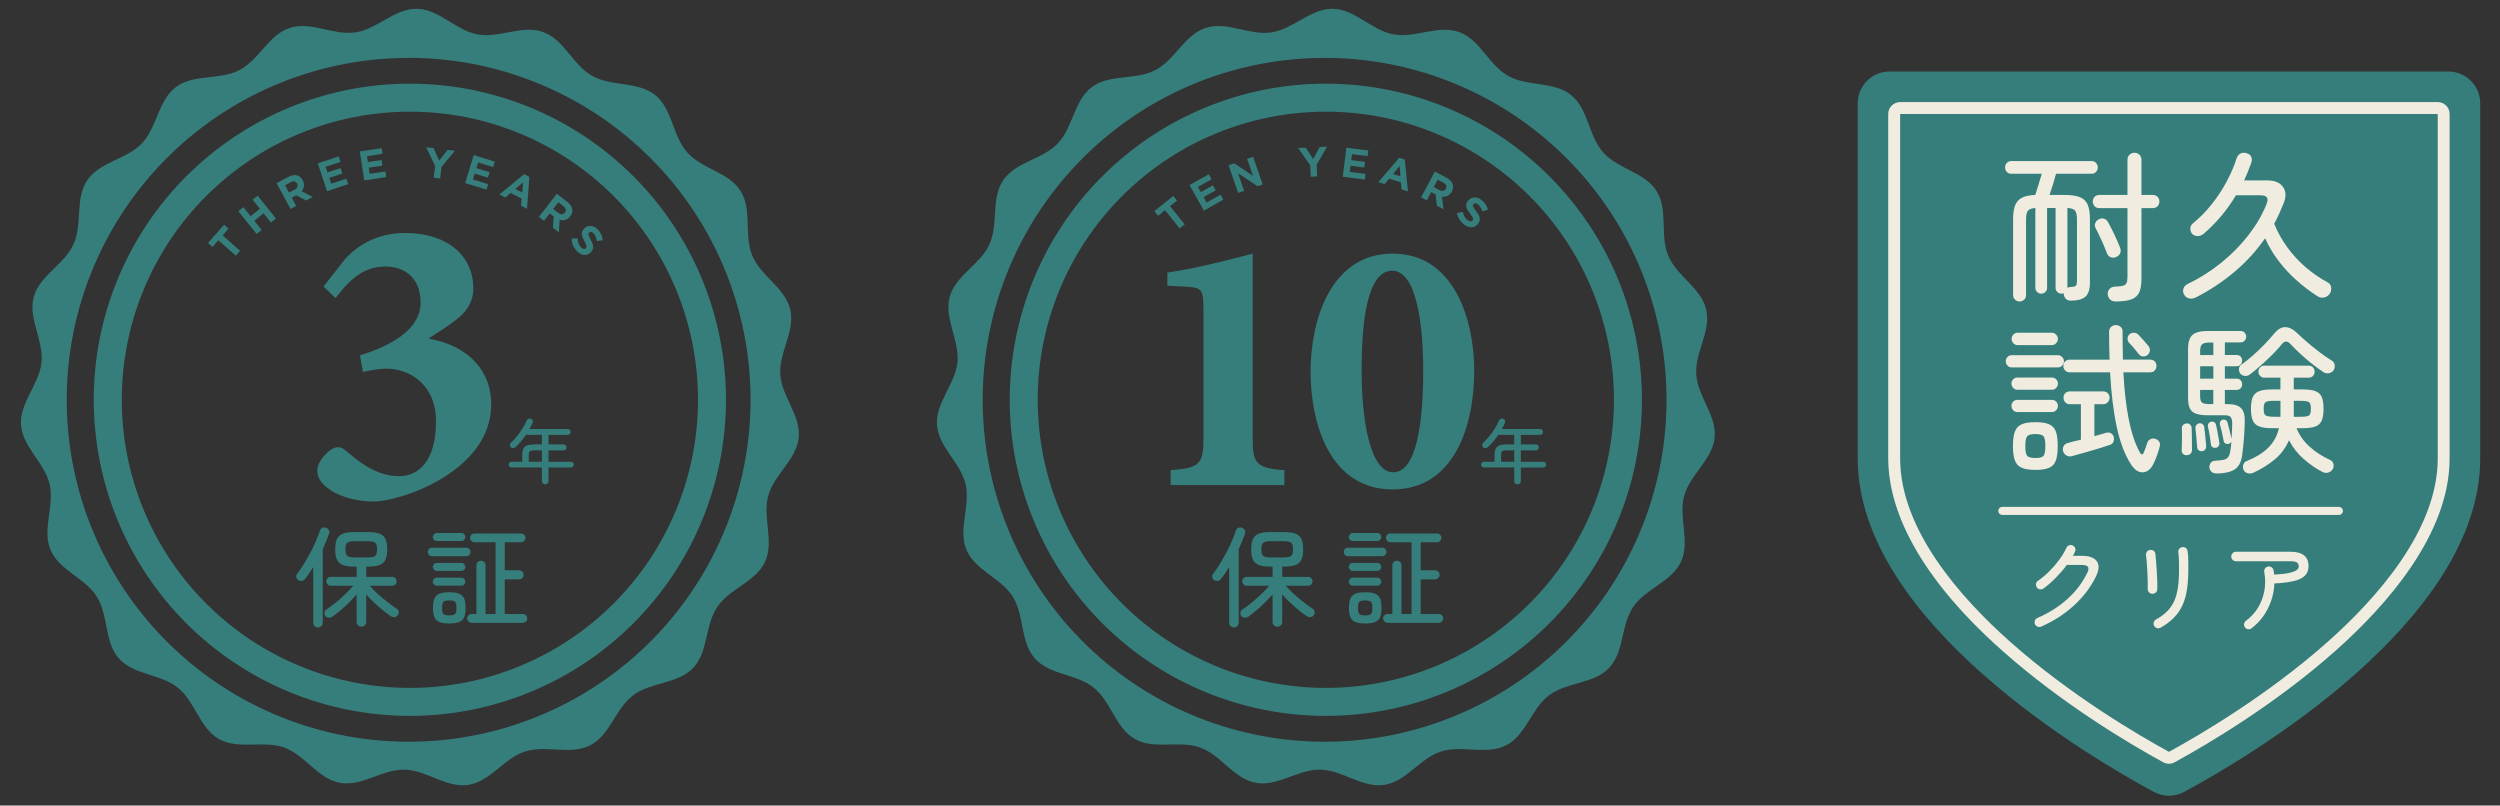 <?xml version="1.0" encoding="UTF-8"?>
<svg id="_レイヤー_1" data-name="レイヤー 1" xmlns="http://www.w3.org/2000/svg" viewBox="0 0 900 290">
  <rect x="0" y="0" width="900" height="290" fill="#333333" stroke="none"/>
  <defs>
    <style>
      .cls-1 {
        fill: #f0ece0;
      }

      .cls-2 {
        fill: none;
        stroke: #f0ece0;
        stroke-linecap: round;
        stroke-linejoin: round;
        stroke-width: 2.9px;
      }

      .cls-3 {
        fill: #357e7b;
      }
    </style>
  </defs>
  <g>
    <path class="cls-3" d="M149.68,3.18c-.37,0-.74.03-1.11.06h0c-7.33.71-13.16,7.3-20.62,8.42-7.96,1.19-15.97-4.11-23.62-1.62-7.66,2.49-11.01,11.48-18.16,15.2-7.14,3.71-16.44,1.3-22.87,6.13-6.43,4.84-6.69,14.44-12.24,20.27-5.55,5.83-15.13,6.56-19.64,13.23-4.51,6.67-1.64,15.83-4.99,23.15-3.36,7.32-12.17,11.12-14.28,18.89-2.11,7.77,3.59,15.5,2.79,23.51-.8,8.01-7.9,14.47-7.37,22.5.53,8.03,8.43,13.5,10.28,21.33,1.85,7.84-2.78,16.25.33,23.68,3.11,7.43,12.36,10.03,16.65,16.84,4.29,6.81,2.65,16.27,8,22.29,5.35,6.01,14.94,5.47,21.21,10.52,6.27,5.05,7.79,14.53,14.81,18.48,7.02,3.95,15.91.33,23.48,3.07,7.57,2.74,12.09,11.22,20,12.67,7.92,1.46,15.15-4.86,23.2-4.73,8.05.13,15.07,6.68,23.03,5.49,7.96-1.19,12.76-9.52,20.41-12,7.66-2.49,16.43,1.43,23.57-2.29,7.14-3.71,8.97-13.14,15.41-17.98,6.43-4.84,16-3.98,21.55-9.82,5.55-5.83,4.22-15.34,8.74-22.01,4.51-6.67,13.84-8.96,17.19-16.28,3.36-7.32-.99-15.88,1.12-23.65,2.11-7.77,10.18-12.97,10.98-20.98.8-8.01-6.09-14.7-6.62-22.73-.53-8.03,5.42-15.57,3.57-23.41-1.85-7.84-10.54-11.93-13.65-19.35-3.11-7.43.07-16.49-4.22-23.3-4.29-6.81-13.84-7.86-19.19-13.87-5.35-6.01-5.29-15.62-11.56-20.67-6.27-5.05-15.64-2.94-22.66-6.89-7.02-3.95-10.07-13.05-17.65-15.79-7.57-2.74-15.75,2.3-23.66.84-7.92-1.46-13.77-9.07-21.82-9.21-.13,0-.25,0-.38,0ZM147.06,20.83c30.79-.01,60.46,11.51,83.17,32.3,22.71,20.79,36.8,49.33,39.5,80,2.86,32.52-7.31,64.85-28.28,89.87-20.97,25.02-51.02,40.68-83.54,43.55-32.52,2.86-64.85-7.31-89.87-28.28-25.02-20.97-40.68-51.02-43.55-83.54-2.86-32.48,7.29-64.77,28.21-89.78,20.92-25.01,50.92-40.7,83.39-43.61h.04s.18-.02.18-.02c3.57-.31,7.16-.47,10.75-.47ZM147.55,30.12c-30.18,0-59.13,11.99-80.47,33.33-21.34,21.34-33.33,50.29-33.33,80.47,0,30.18,11.99,59.13,33.33,80.47,21.34,21.34,50.29,33.33,80.47,33.33,30.18,0,59.13-11.99,80.47-33.33,21.34-21.34,33.33-50.29,33.33-80.47,0-30.18-11.99-59.13-33.33-80.47-21.34-21.34-50.29-33.33-80.47-33.33ZM147.39,40.2h.17c27.51,0,53.89,10.93,73.34,30.38,19.45,19.45,30.38,45.83,30.38,73.34s-10.93,53.89-30.38,73.34c-19.45,19.45-45.83,30.38-73.34,30.38-27.51,0-53.89-10.93-73.34-30.38-19.45-19.45-30.38-45.83-30.38-73.34,0-27.48,10.91-53.84,30.32-73.28,19.42-19.45,45.76-30.39,73.24-30.44Z"/>
    <path class="cls-3" d="M116.48,103.14l7.62-9.71c4.18-4.78,11.35-9.56,21.66-9.56,15.69,0,24.65,8.52,24.65,20.02,0,4.03-1.94,7.62-4.93,10.16-2.69,2.39-5.83,4.33-10.91,7.62v.3c14.64,2.54,22.41,12.25,22.26,23.61,0,24.2-32.72,34.96-42.28,34.96-7.62,0-13.6-2.39-16.73-4.93-2.54-1.94-3.59-4.03-3.59-6.28,0-2.84,2.54-5.53,4.33-7.02,1.94-1.49,3.74-1.94,5.83-.15,3.29,2.69,10.16,9.26,19.27,9.26,7.47,0,13.3-5.98,13.3-19.72s-10.01-18.98-17.78-18.98c-2.84,0-5.98.6-8.52,1.19l-1.05-5.98c12.4-3.89,21.81-9.86,21.81-18.98s-5.98-13-12.7-13c-7.32,0-12.4,4.03-17.93,11.36l-4.33-4.18Z"/>
    <path class="cls-3" d="M196.26,174.34c-.32,0-.6-.11-.83-.33-.24-.22-.35-.51-.35-.86v-4.85h-10.92c-.29,0-.53-.1-.73-.32s-.3-.45-.3-.72c0-.29.1-.53.3-.73s.45-.3.73-.3h3.84v-2.4c0-.94.13-1.7.39-2.26.26-.57.71-.97,1.34-1.21s1.5-.37,2.62-.37h2.73v-3.44h-5.74c-1.11,1.65-2.34,3.11-3.69,4.37-.24.22-.52.35-.85.39s-.63-.05-.9-.29c-.24-.2-.36-.47-.37-.8s.11-.6.37-.82c.79-.71,1.55-1.52,2.28-2.43s1.39-1.85,1.98-2.83c.6-.98,1.1-1.92,1.5-2.83.13-.29.36-.48.67-.58.31-.1.6-.08.87.05.29.14.48.34.58.61.1.27.09.55-.05.83-.17.37-.35.74-.53,1.11-.19.37-.38.74-.58,1.11h13.8c.29,0,.53.11.73.32.2.21.3.46.3.75s-.1.53-.3.73c-.2.2-.45.3-.73.3h-6.95v3.44h5.44c.29,0,.53.11.73.32.2.21.3.46.3.75s-.1.54-.3.76c-.2.22-.45.33-.73.33h-5.44v4.1h8.07c.29,0,.53.1.73.3.2.2.3.45.3.73,0,.27-.1.51-.3.72-.2.21-.45.32-.73.32h-8.07v4.85c0,.35-.12.64-.35.86-.24.22-.52.33-.86.33ZM190.34,166.23h4.73v-4.1h-2.73c-.79,0-1.32.11-1.59.33-.27.22-.4.67-.4,1.37v2.4Z"/>
    <g>
      <path class="cls-3" d="M114.46,225.89c-.47,0-.87-.16-1.2-.49s-.5-.72-.5-1.18v-20.09c-.49.78-.98,1.53-1.47,2.27-.49.74-1,1.43-1.51,2.08-.28.36-.66.58-1.12.64s-.91-.03-1.32-.29c-.36-.28-.58-.65-.66-1.09-.08-.44.01-.83.27-1.16.8-1.01,1.61-2.18,2.42-3.51.81-1.33,1.6-2.71,2.37-4.15.76-1.44,1.43-2.83,2.02-4.19s1.04-2.57,1.38-3.63c.15-.52.45-.87.87-1.07s.87-.21,1.34-.06c.44.16.78.42,1.01.8.23.38.27.81.12,1.3-.31.88-.66,1.8-1.05,2.75s-.8,1.93-1.24,2.91v26.45c0,.49-.17.9-.5,1.22s-.74.49-1.2.49ZM130.13,225.61c-.49,0-.9-.16-1.24-.48-.34-.32-.5-.73-.5-1.22v-9.93c-1.19,1.42-2.59,2.86-4.19,4.32-1.6,1.46-3.13,2.71-4.57,3.74-.42.26-.87.37-1.36.33-.49-.04-.89-.27-1.2-.68-.26-.39-.34-.81-.23-1.26.1-.45.34-.8.7-1.03.98-.65,2.08-1.46,3.28-2.44,1.2-.98,2.37-2.02,3.51-3.1s2.08-2.08,2.83-2.99h-8.07c-.44,0-.82-.16-1.14-.48-.32-.32-.49-.7-.49-1.14s.16-.81.49-1.12c.32-.31.7-.47,1.14-.47h9.31v-3.68h-.66c-1.81,0-3.22-.19-4.25-.56-1.02-.38-1.74-1.02-2.17-1.94-.43-.92-.64-2.17-.64-3.74s.21-2.82.64-3.72c.43-.9,1.15-1.54,2.17-1.92,1.02-.37,2.44-.56,4.25-.56h4.65c1.81,0,3.22.19,4.23.56,1.01.38,1.73,1.02,2.15,1.92.43.91.64,2.15.64,3.72s-.21,2.82-.64,3.74c-.43.92-1.14,1.56-2.15,1.94-1.01.37-2.42.56-4.23.56h-.54v3.68h9.35c.44,0,.81.16,1.12.47.31.31.47.69.47,1.12s-.15.82-.47,1.14c-.31.32-.68.48-1.12.48h-8.07c.57.67,1.25,1.4,2.06,2.17.8.78,1.66,1.55,2.58,2.31.92.76,1.82,1.47,2.69,2.13.88.66,1.67,1.21,2.37,1.65.39.23.62.58.7,1.05.08.46-.01.88-.27,1.24-.26.41-.63.65-1.13.72-.49.07-.96-.03-1.4-.29-.91-.62-1.89-1.36-2.97-2.23-1.07-.86-2.12-1.78-3.14-2.75-1.02-.97-1.95-1.93-2.77-2.89v9.93c0,.49-.17.9-.5,1.22-.34.32-.74.48-1.2.48ZM127.84,200.68h4.42c1.4,0,2.33-.18,2.79-.54.46-.36.7-1.16.7-2.4s-.23-2-.7-2.37c-.47-.36-1.4-.54-2.79-.54h-4.42c-1.4,0-2.33.18-2.79.54-.47.36-.7,1.15-.7,2.37s.23,2.04.7,2.4c.46.36,1.4.54,2.79.54Z"/>
      <path class="cls-3" d="M155.45,200.22c-.39,0-.73-.15-1.01-.45-.28-.3-.43-.65-.43-1.07s.14-.77.43-1.07.62-.45,1.01-.45h12.49c.39,0,.72.15,1.01.45.28.3.43.65.43,1.07s-.14.77-.43,1.07c-.29.3-.62.45-1.01.45h-12.49ZM157.19,194.75c-.36,0-.68-.14-.95-.43-.27-.28-.41-.62-.41-1.01,0-.36.13-.69.41-.99s.59-.45.95-.45h8.92c.39,0,.72.15.99.45.27.3.41.63.41.99,0,.39-.14.72-.41,1.01-.27.29-.6.43-.99.43h-8.92ZM157.19,205.53c-.36,0-.68-.14-.95-.43-.27-.28-.41-.62-.41-1.01,0-.36.13-.69.41-.99.27-.3.59-.45.95-.45h8.92c.39,0,.72.15.99.45.27.3.41.63.41.99,0,.39-.14.72-.41,1.01-.27.29-.6.43-.99.43h-8.92ZM157.19,210.84c-.36,0-.68-.14-.95-.43-.27-.28-.41-.62-.41-1.01s.13-.72.41-1.01.59-.43.95-.43h8.92c.39,0,.72.14.99.43.27.28.41.62.41,1.01s-.14.72-.41,1.01c-.27.29-.6.43-.99.43h-8.92ZM161.73,224.45c-1.47,0-2.64-.17-3.49-.5s-1.46-.91-1.82-1.73-.54-1.95-.54-3.39.18-2.58.54-3.39.97-1.39,1.82-1.73,2.02-.5,3.49-.5,2.64.17,3.51.5c.87.34,1.48.91,1.84,1.73s.54,1.95.54,3.39-.18,2.58-.54,3.39-.98,1.39-1.84,1.73c-.87.34-2.04.5-3.51.5ZM161.73,221.54c1.03,0,1.73-.16,2.07-.47.35-.31.52-1.06.52-2.25s-.17-1.87-.52-2.19c-.35-.32-1.04-.48-2.07-.48s-1.73.16-2.08.48c-.35.32-.52,1.05-.52,2.19s.17,1.94.52,2.25c.35.31,1.04.47,2.08.47ZM169.76,224.22c-.44,0-.81-.16-1.12-.49s-.47-.69-.47-1.1c0-.44.16-.82.47-1.13s.68-.47,1.12-.47h1.75v-17.53c0-.49.16-.89.48-1.18.32-.3.7-.45,1.14-.45.46,0,.86.15,1.18.45.32.3.49.69.49,1.18v17.53h3.61v-25.82h-7.64c-.41,0-.77-.16-1.09-.47-.31-.31-.46-.68-.46-1.13s.15-.81.46-1.1c.31-.3.67-.45,1.09-.45h16.83c.44,0,.81.15,1.1.45.3.3.45.67.45,1.1s-.15.82-.45,1.13c-.3.31-.67.47-1.1.47h-5.89v10.08h5.12c.47,0,.86.16,1.18.49s.49.72.49,1.18c0,.44-.16.82-.49,1.14-.32.32-.72.49-1.18.49h-5.12v12.45h6.51c.44,0,.81.16,1.13.47.31.31.46.69.46,1.13,0,.41-.15.78-.46,1.1-.31.32-.69.49-1.13.49h-18.46Z"/>
    </g>
    <g>
      <path class="cls-3" d="M78.61,86.48l-2.13,2.4-1.6-1.42,5.79-6.54,1.6,1.42-2.12,2.4,6.29,5.57-1.54,1.74-6.29-5.57Z"/>
      <path class="cls-3" d="M85.8,76.02l1.81-1.45,2.61,3.25,3.33-2.68-2.61-3.25,1.81-1.45,6.59,8.21-1.81,1.45-2.65-3.3-3.33,2.68,2.65,3.3-1.81,1.45-6.59-8.21Z"/>
      <path class="cls-3" d="M99.58,65.96l4.24-2.29c1.18-.63,2.27-.8,3.21-.52.79.24,1.46.82,1.94,1.69v.03c.82,1.5.52,2.87-.42,3.95l4.05,2.09-2.38,1.28-3.59-1.89-1.6.86,1.6,2.97-2.04,1.1-5-9.27ZM106.11,68.24c.99-.53,1.28-1.37.85-2.15v-.03c-.49-.87-1.34-1-2.33-.46l-2.03,1.09,1.44,2.66,2.07-1.11Z"/>
      <path class="cls-3" d="M114.4,58.81l7.54-2.5.65,1.96-5.36,1.77.67,2.03,4.71-1.56.65,1.96-4.71,1.56.7,2.1,5.43-1.8.65,1.96-7.61,2.52-3.31-10Z"/>
      <path class="cls-3" d="M129.54,54.52l7.86-1.18.31,2.04-5.58.84.32,2.11,4.91-.74.31,2.04-4.91.74.33,2.19,5.65-.85.31,2.04-7.93,1.19-1.57-10.42Z"/>
      <path class="cls-3" d="M156.66,59.83l-3.23-6.83,2.69.33,1.97,4.51,3.06-3.88,2.61.32-4.8,5.79-.52,4.17-2.3-.29.51-4.12Z"/>
      <path class="cls-3" d="M170.53,55.85l7.6,2.32-.6,1.97-5.4-1.65-.62,2.04,4.75,1.45-.6,1.97-4.75-1.45-.65,2.12,5.47,1.67-.6,1.97-7.67-2.35,3.08-10.08Z"/>
      <path class="cls-3" d="M188.69,62.7l1.9.98-.88,11.49-2.15-1.12.23-2.54-3.95-2.05-1.94,1.65-2.1-1.09,8.89-7.34ZM188,69.32l.33-3.68-2.81,2.39,2.48,1.29Z"/>
      <path class="cls-3" d="M200.46,69.75l3.8,2.95c1.06.82,1.65,1.76,1.77,2.73.1.82-.15,1.67-.76,2.46l-.02.02c-1.04,1.34-2.42,1.63-3.78,1.2l-.27,4.55-2.14-1.66.28-4.05-1.44-1.12-2.07,2.66-1.83-1.42,6.46-8.32ZM201.01,76.65c.89.69,1.77.61,2.32-.09l.02-.02c.61-.78.38-1.61-.52-2.3l-1.82-1.41-1.86,2.39,1.86,1.44Z"/>
      <path class="cls-3" d="M205.79,85.87l2.13-.1c.06,1.23.37,2.29,1.18,3.18.64.7,1.3.87,1.76.45l.02-.02c.43-.4.41-.87-.45-2.47-1.04-1.93-1.53-3.34.01-4.75l.02-.02c1.41-1.29,3.38-1.01,4.83.57,1.04,1.13,1.57,2.42,1.66,3.79l-2.1.29c-.15-1.13-.49-2.07-1.09-2.72s-1.22-.73-1.59-.38l-.02.02c-.51.47-.37.95.52,2.61,1.03,1.95,1.28,3.36-.07,4.6l-.02.02c-1.54,1.41-3.49,1.03-5.02-.64-1.08-1.18-1.76-2.74-1.78-4.43Z"/>
    </g>
  </g>
  <g>
    <path class="cls-3" d="M479.42,3.18c-.37,0-.74.03-1.11.06h0c-7.33.71-13.16,7.3-20.62,8.42-7.96,1.19-15.97-4.11-23.62-1.62-7.66,2.49-11.01,11.48-18.16,15.2-7.14,3.71-16.44,1.3-22.87,6.13-6.43,4.84-6.69,14.44-12.24,20.27-5.55,5.83-15.13,6.56-19.64,13.23-4.51,6.67-1.64,15.83-4.99,23.15-3.36,7.32-12.17,11.12-14.28,18.89-2.11,7.77,3.59,15.5,2.79,23.51-.8,8.01-7.9,14.47-7.37,22.5.53,8.03,8.43,13.5,10.28,21.33,1.85,7.84-2.78,16.25.33,23.68,3.11,7.43,12.36,10.03,16.65,16.84,4.29,6.81,2.65,16.27,8,22.29,5.35,6.01,14.94,5.47,21.21,10.52,6.27,5.05,7.79,14.53,14.81,18.48,7.02,3.95,15.91.33,23.48,3.07,7.57,2.74,12.09,11.22,20,12.67,7.92,1.46,15.15-4.86,23.2-4.73,8.05.13,15.07,6.68,23.03,5.49,7.96-1.19,12.76-9.52,20.41-12,7.66-2.49,16.43,1.43,23.57-2.29,7.14-3.71,8.97-13.14,15.41-17.98,6.43-4.84,16-3.98,21.55-9.82,5.55-5.83,4.22-15.34,8.74-22.01,4.51-6.67,13.84-8.96,17.19-16.28,3.36-7.32-.99-15.88,1.12-23.65,2.11-7.77,10.18-12.97,10.98-20.98.8-8.01-6.09-14.7-6.62-22.73-.53-8.03,5.42-15.57,3.57-23.41-1.85-7.84-10.54-11.93-13.65-19.35-3.11-7.43.07-16.49-4.22-23.3-4.29-6.81-13.84-7.86-19.19-13.87-5.35-6.01-5.29-15.62-11.56-20.67-6.27-5.05-15.64-2.94-22.66-6.89-7.02-3.95-10.07-13.05-17.65-15.79-7.57-2.74-15.75,2.3-23.66.84-7.92-1.46-13.77-9.07-21.82-9.21-.13,0-.25,0-.38,0ZM476.81,20.83c30.79-.01,60.46,11.51,83.17,32.3,22.71,20.79,36.8,49.33,39.5,80,2.86,32.52-7.31,64.85-28.28,89.87-20.97,25.02-51.02,40.68-83.54,43.55-32.52,2.86-64.85-7.31-89.87-28.28-25.02-20.97-40.68-51.02-43.55-83.54-2.86-32.48,7.29-64.77,28.21-89.78,20.92-25.01,50.92-40.7,83.39-43.61h.04s.18-.02.18-.02c3.57-.31,7.16-.47,10.75-.47ZM477.3,30.12c-30.18,0-59.13,11.99-80.47,33.33-21.34,21.34-33.33,50.29-33.33,80.47,0,30.18,11.99,59.13,33.33,80.47,21.34,21.34,50.29,33.33,80.47,33.33,30.18,0,59.13-11.99,80.47-33.33,21.34-21.34,33.33-50.29,33.33-80.47,0-30.18-11.99-59.13-33.33-80.47-21.34-21.34-50.29-33.33-80.47-33.33ZM477.13,40.2h.17c27.51,0,53.89,10.93,73.34,30.38,19.45,19.45,30.38,45.83,30.38,73.34s-10.93,53.89-30.38,73.34c-19.45,19.45-45.83,30.38-73.34,30.38-27.51,0-53.89-10.93-73.34-30.38-19.45-19.45-30.38-45.83-30.38-73.34,0-27.48,10.91-53.84,30.32-73.28,19.42-19.45,45.76-30.39,73.24-30.44Z"/>
    <g>
      <path class="cls-3" d="M421.44,174.61v-5.38c10.5-.66,11.81-2.36,11.81-11.28v-46.71c0-6.82-.66-7.61-5.51-8l-7.48-.39v-4.72c8.92-1.31,18.76-3.67,30.7-6.82v66.65c0,8.53,1.05,10.63,11.41,11.28v5.38h-40.93Z"/>
      <path class="cls-3" d="M530.72,133.68c0,19.15-6.95,42.51-29.39,42.51s-29.52-23.48-29.52-42.38,7.48-42.51,29.52-42.51,29.39,23.48,29.39,42.38ZM490.18,133.29c0,17.32,2.89,36.73,11.41,36.73s10.76-18.5,10.76-36.6-2.76-35.95-11.15-35.95c-9.05,0-11.02,18.37-11.02,35.82Z"/>
    </g>
    <path class="cls-3" d="M546.3,174.34c-.32,0-.6-.11-.83-.33-.24-.22-.35-.51-.35-.86v-4.85h-10.92c-.29,0-.53-.1-.73-.32s-.3-.45-.3-.72c0-.29.1-.53.3-.73s.45-.3.73-.3h3.84v-2.4c0-.94.13-1.7.39-2.26.26-.57.71-.97,1.34-1.21s1.5-.37,2.62-.37h2.73v-3.44h-5.74c-1.11,1.65-2.34,3.11-3.69,4.37-.24.22-.52.35-.85.39s-.63-.05-.9-.29c-.24-.2-.36-.47-.37-.8s.11-.6.37-.82c.79-.71,1.55-1.52,2.28-2.43s1.39-1.85,1.98-2.83c.6-.98,1.1-1.92,1.5-2.83.13-.29.36-.48.67-.58.31-.1.6-.08.87.05.29.14.48.34.58.61.1.27.09.55-.05.83-.17.37-.35.74-.53,1.11-.19.37-.38.74-.58,1.11h13.8c.29,0,.53.11.73.32.2.21.3.46.3.75s-.1.53-.3.73c-.2.2-.45.3-.73.3h-6.95v3.44h5.44c.29,0,.53.11.73.32.2.21.3.46.3.75s-.1.54-.3.76c-.2.22-.45.33-.73.33h-5.44v4.1h8.07c.29,0,.53.1.73.3.2.2.3.45.3.73,0,.27-.1.51-.3.72-.2.21-.45.32-.73.32h-8.07v4.85c0,.35-.12.64-.35.86-.24.22-.52.33-.86.33ZM540.38,166.23h4.73v-4.1h-2.73c-.79,0-1.32.11-1.59.33-.27.22-.4.67-.4,1.37v2.4Z"/>
    <g>
      <path class="cls-3" d="M444.2,225.89c-.47,0-.87-.16-1.2-.49s-.5-.72-.5-1.18v-20.09c-.49.78-.98,1.53-1.47,2.27-.49.74-1,1.43-1.51,2.08-.28.36-.66.58-1.12.64s-.91-.03-1.32-.29c-.36-.28-.58-.65-.66-1.09-.08-.44.01-.83.27-1.16.8-1.01,1.61-2.18,2.42-3.51.81-1.33,1.6-2.71,2.37-4.15.76-1.44,1.43-2.83,2.02-4.19s1.04-2.57,1.38-3.63c.15-.52.45-.87.87-1.07s.87-.21,1.34-.06c.44.16.78.42,1.01.8.23.38.27.81.12,1.3-.31.88-.66,1.8-1.05,2.75s-.8,1.93-1.24,2.91v26.45c0,.49-.17.9-.5,1.22s-.74.49-1.2.49ZM459.87,225.61c-.49,0-.9-.16-1.24-.48-.34-.32-.5-.73-.5-1.22v-9.93c-1.19,1.42-2.59,2.86-4.19,4.32-1.6,1.46-3.13,2.71-4.57,3.74-.42.26-.87.37-1.36.33-.49-.04-.89-.27-1.2-.68-.26-.39-.34-.81-.23-1.26.1-.45.34-.8.7-1.03.98-.65,2.08-1.46,3.28-2.44,1.2-.98,2.37-2.02,3.51-3.1s2.08-2.08,2.83-2.99h-8.07c-.44,0-.82-.16-1.14-.48-.32-.32-.49-.7-.49-1.14s.16-.81.49-1.12c.32-.31.7-.47,1.14-.47h9.31v-3.68h-.66c-1.81,0-3.22-.19-4.25-.56-1.02-.38-1.74-1.02-2.17-1.94-.43-.92-.64-2.17-.64-3.74s.21-2.82.64-3.72c.43-.9,1.15-1.54,2.17-1.92,1.02-.37,2.44-.56,4.25-.56h4.65c1.81,0,3.22.19,4.23.56,1.01.38,1.73,1.02,2.15,1.92.43.91.64,2.15.64,3.72s-.21,2.82-.64,3.74c-.43.92-1.14,1.56-2.15,1.94-1.01.37-2.42.56-4.23.56h-.54v3.68h9.35c.44,0,.81.16,1.12.47.31.31.47.69.47,1.12s-.15.82-.47,1.14c-.31.32-.68.48-1.12.48h-8.07c.57.67,1.25,1.4,2.06,2.17.8.78,1.66,1.55,2.58,2.31.92.76,1.82,1.47,2.69,2.13.88.66,1.67,1.21,2.37,1.65.39.23.62.58.7,1.05.08.46-.01.88-.27,1.24-.26.41-.63.65-1.13.72-.49.07-.96-.03-1.4-.29-.91-.62-1.89-1.36-2.97-2.23-1.07-.86-2.12-1.78-3.14-2.75-1.02-.97-1.95-1.93-2.77-2.89v9.93c0,.49-.17.9-.5,1.22-.34.32-.74.48-1.2.48ZM457.58,200.68h4.42c1.4,0,2.33-.18,2.79-.54.46-.36.7-1.16.7-2.4s-.23-2-.7-2.37c-.47-.36-1.4-.54-2.79-.54h-4.42c-1.4,0-2.33.18-2.79.54-.47.36-.7,1.15-.7,2.37s.23,2.04.7,2.4c.46.36,1.4.54,2.79.54Z"/>
      <path class="cls-3" d="M485.19,200.22c-.39,0-.73-.15-1.01-.45-.28-.3-.43-.65-.43-1.07s.14-.77.43-1.07.62-.45,1.01-.45h12.49c.39,0,.72.15,1.01.45.28.3.43.65.43,1.07s-.14.77-.43,1.07c-.29.3-.62.45-1.01.45h-12.49ZM486.93,194.75c-.36,0-.68-.14-.95-.43-.27-.28-.41-.62-.41-1.01,0-.36.13-.69.41-.99s.59-.45.95-.45h8.92c.39,0,.72.15.99.45.27.3.41.63.41.99,0,.39-.14.72-.41,1.01-.27.29-.6.43-.99.43h-8.92ZM486.93,205.53c-.36,0-.68-.14-.95-.43-.27-.28-.41-.62-.41-1.01,0-.36.13-.69.41-.99.27-.3.59-.45.95-.45h8.92c.39,0,.72.15.99.45.27.3.41.63.41.99,0,.39-.14.72-.41,1.01-.27.29-.6.43-.99.43h-8.92ZM486.93,210.84c-.36,0-.68-.14-.95-.43-.27-.28-.41-.62-.41-1.01s.13-.72.41-1.01.59-.43.95-.43h8.92c.39,0,.72.14.99.43.27.28.41.62.41,1.01s-.14.72-.41,1.01c-.27.29-.6.43-.99.43h-8.92ZM491.47,224.45c-1.47,0-2.64-.17-3.49-.5s-1.46-.91-1.82-1.73-.54-1.95-.54-3.39.18-2.58.54-3.39.97-1.39,1.82-1.73,2.02-.5,3.49-.5,2.64.17,3.51.5c.87.34,1.48.91,1.84,1.73s.54,1.95.54,3.39-.18,2.58-.54,3.39-.98,1.39-1.84,1.73c-.87.34-2.04.5-3.51.5ZM491.47,221.54c1.03,0,1.73-.16,2.07-.47.35-.31.52-1.06.52-2.25s-.17-1.87-.52-2.19c-.35-.32-1.04-.48-2.07-.48s-1.73.16-2.08.48c-.35.32-.52,1.05-.52,2.19s.17,1.94.52,2.25c.35.31,1.04.47,2.08.47ZM499.5,224.22c-.44,0-.81-.16-1.12-.49s-.47-.69-.47-1.1c0-.44.16-.82.47-1.13s.68-.47,1.12-.47h1.75v-17.53c0-.49.16-.89.48-1.18.32-.3.7-.45,1.14-.45.46,0,.86.15,1.18.45.32.3.49.69.49,1.18v17.53h3.61v-25.82h-7.64c-.41,0-.77-.16-1.09-.47-.31-.31-.46-.68-.46-1.13s.15-.81.46-1.1c.31-.3.67-.45,1.09-.45h16.83c.44,0,.81.15,1.1.45.3.3.45.67.45,1.1s-.15.82-.45,1.13c-.3.31-.67.47-1.1.47h-5.89v10.08h5.12c.47,0,.86.16,1.18.49s.49.72.49,1.18c0,.44-.16.82-.49,1.14-.32.32-.72.49-1.18.49h-5.12v12.45h6.51c.44,0,.81.16,1.13.47.31.31.46.69.46,1.13,0,.41-.15.78-.46,1.1-.31.32-.69.49-1.13.49h-18.46Z"/>
    </g>
    <g>
      <path class="cls-3" d="M419.41,75.67l-2.5,2.01-1.34-1.67,6.81-5.46,1.34,1.67-2.5,2.01,5.26,6.55-1.81,1.45-5.25-6.55Z"/>
      <path class="cls-3" d="M428.23,66.63l6.93-3.9,1.01,1.8-4.92,2.77,1.05,1.86,4.33-2.44,1.01,1.8-4.33,2.44,1.09,1.93,4.99-2.81,1.01,1.8-6.99,3.94-5.18-9.19Z"/>
      <path class="cls-3" d="M442.28,59.49l2.02-.7,6.78,4.52-2.11-6.13,2.16-.74,3.43,9.96-1.86.64-7-4.67,2.18,6.33-2.16.75-3.43-9.96Z"/>
      <path class="cls-3" d="M471.67,59.46l-4.34-6.19,2.71-.12,2.71,4.11,2.36-4.34,2.63-.12-3.75,6.52.19,4.19-2.32.11-.19-4.15Z"/>
      <path class="cls-3" d="M484.7,53.18l7.89.99-.26,2.05-5.6-.7-.27,2.12,4.93.62-.26,2.05-4.93-.62-.28,2.19,5.68.71-.26,2.05-7.96-1,1.31-10.46Z"/>
      <path class="cls-3" d="M503.7,56.8l2.04.64,1.12,11.48-2.31-.73-.21-2.54-4.25-1.34-1.63,1.97-2.25-.71,7.49-8.77ZM504.17,63.45l-.31-3.68-2.36,2.84,2.67.84Z"/>
      <path class="cls-3" d="M516.53,61.74l4.26,2.26c1.18.63,1.92,1.45,2.21,2.39.24.79.13,1.67-.33,2.55v.03c-.81,1.5-2.13,2.02-3.54,1.83l.51,4.53-2.39-1.27-.41-4.04-1.61-.85-1.58,2.98-2.05-1.09,4.94-9.31ZM518.25,68.45c1,.53,1.85.3,2.27-.48v-.03c.48-.88.11-1.66-.89-2.18l-2.04-1.08-1.42,2.67,2.07,1.1Z"/>
      <path class="cls-3" d="M524.51,76.73l2.09-.46c.27,1.2.75,2.2,1.71,2.94.75.58,1.43.63,1.81.14l.02-.02c.36-.46.26-.92-.86-2.36-1.35-1.73-2.07-3.03-.79-4.68l.02-.02c1.17-1.51,3.16-1.57,4.86-.26,1.21.94,1.96,2.12,2.28,3.45l-2.02.64c-.34-1.08-.83-1.95-1.53-2.5-.7-.54-1.32-.51-1.63-.1l-.02.02c-.42.55-.21,1,.95,2.49,1.35,1.75,1.83,3.09.71,4.54l-.02.02c-1.28,1.66-3.26,1.61-5.06.22-1.26-.98-2.2-2.4-2.51-4.07Z"/>
    </g>
  </g>
  <g>
    <path class="cls-3" d="M786.23,285.1c-3.39,1.82-7.43,1.82-10.82,0-22.39-12.03-106.64-61.22-106.64-120.07V37.21c0-6.33,5.13-11.46,11.46-11.46h201.19c6.33,0,11.46,5.13,11.46,11.46v127.83c0,58.85-84.26,108.04-106.64,120.07Z"/>
    <path class="cls-1" d="M877.59,41.03v124.01c0,25.53-21.63,50.07-39.78,66.16-21.59,19.14-45.88,33.38-56.99,39.46-11.11-6.08-35.4-20.32-56.99-39.46-18.15-16.09-39.78-40.63-39.78-66.16V41.03h193.55M877.59,36.75h-193.55c-2.36,0-4.28,1.92-4.28,4.28v124.01c0,14.97,7.15,39.15,41.22,69.36,21.54,19.09,45.44,33.27,57.78,40.02.64.35,1.35.53,2.05.53s1.41-.18,2.05-.53c12.33-6.75,36.24-20.92,57.78-40.02,18.81-16.67,41.22-42.24,41.22-69.36V41.03c0-2.36-1.92-4.28-4.28-4.28h0Z"/>
    <g>
      <path class="cls-1" d="M734.82,225.59c-.44.17-.87.17-1.3,0-.43-.17-.74-.47-.94-.88-.17-.44-.18-.88-.02-1.32.16-.44.46-.75.9-.92,4.16-1.81,7.77-4.1,10.83-6.86,3.06-2.76,5.45-5.92,7.16-9.47.44-.91.51-1.59.22-2.06-.29-.46-1.05-.7-2.28-.7h-5.32c-1.17,1.57-2.51,3.12-4,4.64-1.49,1.53-2.99,2.82-4.48,3.87-.39.24-.81.33-1.27.26-.45-.07-.81-.31-1.08-.7s-.37-.81-.29-1.27c.07-.45.31-.81.7-1.08,1.44-1,2.83-2.17,4.15-3.49s2.51-2.71,3.58-4.17c1.06-1.46,1.9-2.86,2.51-4.2.2-.44.52-.75.95-.92.44-.17.87-.16,1.29.04.44.2.75.51.92.95.17.44.16.87-.04,1.28-.1.25-.21.49-.35.73s-.27.5-.42.77h3.16c2.69,0,4.51.65,5.45,1.96s.83,3.16-.35,5.56c-1.86,3.79-4.48,7.24-7.87,10.35-3.39,3.11-7.32,5.64-11.8,7.6Z"/>
      <path class="cls-1" d="M774.72,213.77c-.47-.05-.84-.24-1.14-.59-.29-.34-.43-.75-.4-1.21.02-.64.02-1.51,0-2.61-.02-1.1-.07-2.27-.13-3.51-.06-1.24-.13-2.39-.22-3.47-.09-1.08-.16-1.88-.24-2.42-.07-.46.01-.89.26-1.28s.61-.62,1.1-.7c.46-.07.9.01,1.3.26s.63.61.68,1.1c.07.69.16,1.61.26,2.77.1,1.16.18,2.39.26,3.69.07,1.3.13,2.51.17,3.65.04,1.14.03,2.04-.02,2.7-.02.54-.22.95-.59,1.23-.37.28-.8.41-1.28.39ZM777.81,225.96c-.39.24-.81.3-1.27.17-.45-.13-.8-.41-1.05-.83-.22-.42-.26-.84-.13-1.28.13-.44.41-.78.83-1.03,1.54-.86,2.84-1.8,3.91-2.84s1.91-2.25,2.55-3.63c.64-1.38,1.09-3.01,1.38-4.88.28-1.87.42-4.07.42-6.59,0-1.08-.01-2.18-.04-3.32-.02-1.14-.1-2.1-.22-2.88-.07-.47.04-.88.33-1.25.29-.37.67-.59,1.14-.66.46-.05.88.07,1.25.35.37.28.57.66.62,1.12.1.54.17,1.19.2,1.95.04.76.06,1.52.06,2.28v2.42c0,2.69-.16,5.09-.48,7.19-.32,2.1-.86,3.98-1.62,5.63-.76,1.65-1.78,3.14-3.07,4.46-1.28,1.32-2.89,2.53-4.83,3.64Z"/>
      <path class="cls-1" d="M810.55,226.22c-.37.27-.78.37-1.25.31-.46-.06-.83-.29-1.1-.68-.29-.37-.4-.78-.33-1.25s.29-.83.66-1.1c1.79-1.32,3.24-2.91,4.37-4.77,1.13-1.86,1.88-3.89,2.28-6.08.39-2.19.38-4.44-.04-6.74-.1-.46-.01-.89.26-1.27s.64-.61,1.1-.68c.46-.1.89-.01,1.27.26s.62.64.72,1.1l.22,1.54c2.35-.12,4.17-.33,5.45-.62,1.28-.29,2.17-.64,2.66-1.03.49-.39.73-.79.73-1.21,0-.64-.19-1.12-.57-1.45-.38-.33-1.19-.5-2.44-.5h-19.6c-.46,0-.86-.17-1.19-.5-.33-.33-.5-.73-.5-1.19,0-.49.17-.9.5-1.23.33-.33.73-.5,1.19-.5h19.6c4.36,0,6.53,1.73,6.53,5.18,0,1.44-.45,2.6-1.34,3.47-.89.87-2.25,1.51-4.06,1.93-1.81.42-4.11.7-6.9.84-.07,2.13-.45,4.2-1.14,6.2-.69,2.01-1.63,3.86-2.83,5.56-1.2,1.7-2.62,3.16-4.26,4.39Z"/>
    </g>
    <g>
      <path class="cls-1" d="M727.06,108.53c-.62,0-1.17-.21-1.64-.64-.47-.43-.7-.98-.7-1.64v-27.39c0-2.07.24-3.72.73-4.96.49-1.23,1.31-2.14,2.46-2.73,1.15-.59,2.75-.92,4.78-1,.39-1.13.8-2.41,1.23-3.84.43-1.43.8-2.69,1.11-3.78h-10.97c-.67,0-1.2-.22-1.61-.67s-.62-.99-.62-1.61.21-1.16.62-1.61c.41-.45.95-.67,1.61-.67h28.91c.66,0,1.2.23,1.61.67.41.45.62.99.62,1.61s-.21,1.16-.62,1.61c-.41.45-.95.67-1.61.67h-12.79c-.31,1.17-.68,2.45-1.11,3.84-.43,1.39-.84,2.65-1.23,3.78h5.16c2.42,0,4.31.25,5.66.76,1.35.51,2.31,1.4,2.87,2.67.57,1.27.85,3.02.85,5.25v22.93c0,2.38-.54,4.05-1.61,5.01-1.08.96-2.84,1.44-5.31,1.44-.74,0-1.33-.23-1.76-.67-.43-.45-.68-1.03-.76-1.73v-.29c-.23.12-.51.18-.82.18-.59,0-1.08-.21-1.49-.62-.41-.41-.62-.91-.62-1.49v-28.74h-3.05v28.74c0,.59-.21,1.08-.62,1.49-.41.41-.91.62-1.49.62s-1.09-.21-1.5-.62c-.41-.41-.62-.91-.62-1.49v-28.74c-1.41.12-2.32.47-2.73,1.06-.41.59-.62,1.64-.62,3.17v27.15c0,.66-.23,1.21-.7,1.64-.47.43-1.02.64-1.64.64ZM744.25,103.61c.12-.08.25-.13.41-.15.16-.02.31-.05.47-.09,1.13-.08,1.85-.23,2.14-.47s.44-.86.44-1.88v-21.93c0-1.53-.21-2.59-.64-3.2-.43-.61-1.37-.95-2.81-1.03v28.74ZM761.55,108.53c-.78,0-1.43-.25-1.94-.76s-.78-1.14-.82-1.88c-.04-.7.17-1.32.62-1.85.45-.53,1.08-.81,1.91-.85,1.33-.04,2.32-.15,2.96-.32.64-.18,1.07-.52,1.29-1.03.21-.51.32-1.27.32-2.29v-24.63h-10.15c-.7,0-1.27-.23-1.7-.7s-.64-1.04-.64-1.7.21-1.22.64-1.67,1-.67,1.7-.67h10.15v-12.67c0-.74.25-1.35.76-1.82.51-.47,1.09-.7,1.76-.7.7,0,1.3.23,1.79.7.49.47.73,1.08.73,1.82v12.67h4.05c.74,0,1.33.22,1.76.67.43.45.64,1.01.64,1.67s-.21,1.23-.64,1.7c-.43.47-1.02.7-1.76.7h-4.05v25.34c0,2.11-.26,3.76-.79,4.96-.53,1.19-1.48,2.04-2.84,2.55-1.37.51-3.28.76-5.75.76ZM761.84,92.52c-.7.31-1.37.34-1.99.09-.63-.25-1.08-.73-1.35-1.44-.47-1.29-1.1-2.79-1.88-4.52-.78-1.72-1.53-3.24-2.23-4.57-.31-.62-.33-1.24-.06-1.85.27-.61.7-1.05,1.29-1.32.66-.31,1.3-.36,1.91-.15.61.21,1.08.65,1.44,1.32.7,1.29,1.47,2.8,2.29,4.52.82,1.72,1.48,3.27,1.99,4.63.27.74.27,1.41,0,1.99-.27.59-.74,1.02-1.41,1.29Z"/>
      <path class="cls-1" d="M790.52,107.06c-.86.43-1.69.55-2.49.35-.8-.2-1.4-.67-1.79-1.41-.35-.66-.42-1.36-.21-2.08.21-.72.71-1.28,1.5-1.67,4.38-2.11,8.42-4.67,12.14-7.68,3.71-3.01,6.96-6.3,9.74-9.88,2.78-3.58,4.93-7.24,6.45-11,.51-1.17.59-2.03.23-2.58-.35-.55-1.17-.82-2.46-.82h-8.68c-3.21,5.36-7.1,9.99-11.67,13.9-.59.51-1.29.77-2.11.79s-1.51-.26-2.05-.85c-.43-.55-.63-1.19-.59-1.93s.33-1.33.88-1.76c2.42-1.95,4.67-4.23,6.74-6.83,2.07-2.6,3.88-5.34,5.42-8.21,1.54-2.87,2.75-5.68,3.61-8.42.27-.78.73-1.35,1.38-1.7.65-.35,1.38-.39,2.2-.12.86.23,1.43.68,1.7,1.35.27.67.27,1.37,0,2.11-.39,1.09-.8,2.17-1.23,3.22-.43,1.06-.88,2.09-1.35,3.11h8.44c2.54,0,4.38.76,5.51,2.29,1.13,1.52,1.25,3.44.35,5.75-.51,1.29-1.05,2.56-1.61,3.81-.57,1.25-1.18,2.5-1.85,3.75,1.21,3.01,2.79,5.85,4.72,8.5,1.94,2.66,4.14,5.04,6.6,7.16,2.46,2.11,5.04,3.89,7.74,5.34.86.43,1.34,1.07,1.44,1.91s-.07,1.59-.5,2.26c-.51.74-1.19,1.2-2.05,1.38-.86.18-1.68,0-2.46-.5-2.54-1.64-5-3.52-7.39-5.63s-4.56-4.45-6.51-7.01c-1.96-2.56-3.58-5.29-4.87-8.18-3.13,4.5-6.81,8.53-11.06,12.11-4.24,3.58-8.87,6.64-13.87,9.18Z"/>
      <path class="cls-1" d="M724.13,132.27c-.55,0-1.03-.22-1.44-.67s-.62-.97-.62-1.56.21-1.09.62-1.52.89-.65,1.44-.65h16.77c.55,0,1.04.22,1.47.65s.65.94.65,1.52-.22,1.11-.65,1.56-.92.67-1.47.67h-16.77ZM726.24,140.31c-.59,0-1.09-.22-1.5-.67-.41-.45-.62-.97-.62-1.56s.21-1.09.62-1.52c.41-.43.91-.64,1.5-.64h12.49c.59,0,1.09.21,1.5.64.41.43.62.94.62,1.52s-.21,1.11-.62,1.56c-.41.45-.91.67-1.5.67h-12.49ZM726.24,148.34c-.59,0-1.09-.22-1.5-.67-.41-.45-.62-.97-.62-1.56s.21-1.09.62-1.52c.41-.43.91-.64,1.5-.64h12.49c.59,0,1.09.21,1.5.64.41.43.62.94.62,1.52s-.21,1.11-.62,1.56c-.41.45-.91.67-1.5.67h-12.49ZM726.3,124.24c-.59,0-1.08-.22-1.5-.68-.41-.45-.62-.97-.62-1.55s.21-1.1.62-1.55c.41-.45.91-.67,1.5-.67h12.37c.59,0,1.09.22,1.52.67s.65.97.65,1.55-.22,1.11-.65,1.55c-.43.45-.94.68-1.52.68h-12.37ZM732.75,169.16c-2.11,0-3.75-.25-4.93-.76-1.17-.51-1.99-1.39-2.46-2.64-.47-1.25-.7-2.99-.7-5.22s.23-3.96.7-5.19c.47-1.23,1.29-2.1,2.46-2.61,1.17-.51,2.81-.76,4.93-.76s3.75.25,4.93.76c1.17.51,1.98,1.38,2.43,2.61s.67,2.96.67,5.19-.22,3.97-.67,5.22-1.26,2.13-2.43,2.64c-1.17.51-2.81.76-4.93.76ZM732.75,164.88c1.56,0,2.55-.27,2.96-.82.41-.55.62-1.72.62-3.52s-.21-2.86-.62-3.43c-.41-.57-1.4-.85-2.96-.85s-2.56.28-2.99.85c-.43.57-.65,1.71-.65,3.43s.21,2.97.65,3.52c.43.55,1.43.82,2.99.82ZM745.89,164.24c-.74.16-1.41.06-1.99-.29s-.98-.84-1.17-1.47c-.2-.66-.14-1.29.18-1.88.31-.59.82-.96,1.52-1.12.62-.2,1.35-.39,2.17-.59s1.66-.39,2.52-.59v-12.78h-3.99c-.67,0-1.21-.23-1.64-.7s-.64-1.02-.64-1.64c0-.66.21-1.21.64-1.64.43-.43.98-.64,1.64-.64h11.96c.7,0,1.27.21,1.7.64.43.43.65.98.65,1.64,0,.63-.22,1.17-.65,1.64s-1,.7-1.7.7h-3.11v11.49c.78-.2,1.52-.4,2.23-.62s1.33-.4,1.88-.56c.74-.2,1.37-.15,1.88.15.51.29.84.75,1,1.38.12.59.07,1.15-.15,1.7-.22.55-.66.92-1.32,1.11-.78.27-1.77.6-2.96.97s-2.45.75-3.78,1.14c-1.33.39-2.6.75-3.81,1.08s-2.23.62-3.05.85ZM767.12,167.11c-2.19-3.4-3.88-7.84-5.07-13.31-1.19-5.47-2-12.06-2.43-19.76h-14.54c-.66,0-1.21-.22-1.64-.67-.43-.45-.64-.99-.64-1.61,0-.66.21-1.21.64-1.64.43-.43.98-.65,1.64-.65h14.37c-.12-3.17-.18-6.49-.18-9.97,0-.78.23-1.39.7-1.82s1.06-.65,1.76-.65c.66,0,1.24.23,1.73.67.49.45.71,1.05.67,1.79,0,1.72,0,3.41.03,5.07.02,1.66.05,3.29.09,4.9h9.79c.7,0,1.26.22,1.67.65s.62.98.62,1.64c0,.63-.21,1.16-.62,1.61-.41.45-.97.67-1.67.67h-9.62c.31,6.26.94,11.82,1.88,16.69s2.27,8.88,3.99,12.05c.62,1.13,1.15,1.09,1.58-.12.23-.59.45-1.16.64-1.73.2-.57.37-1.1.53-1.61.2-.55.59-.96,1.17-1.23.59-.27,1.19-.29,1.82-.06.55.2.98.53,1.29,1,.31.47.37,1.04.18,1.7-.2.86-.49,1.85-.88,2.96-.39,1.12-.82,2.16-1.29,3.14-.98,2.03-2.26,3.11-3.84,3.22s-3.04-.86-4.37-2.93ZM773.16,127.76c-.47.39-1.02.58-1.64.56-.63-.02-1.13-.28-1.52-.79-.43-.59-1-1.29-1.7-2.11-.7-.82-1.31-1.48-1.82-1.99-.39-.43-.58-.95-.56-1.56.02-.61.24-1.1.68-1.49.47-.43,1.03-.62,1.67-.59.64.04,1.16.27,1.55.7.55.59,1.17,1.27,1.88,2.05.7.78,1.27,1.45,1.7,1.99.43.51.62,1.07.56,1.67-.06.61-.32,1.13-.79,1.55Z"/>
      <path class="cls-1" d="M787.24,163.88c-.51.04-.95-.11-1.32-.44s-.54-.75-.5-1.26c.04-.66.06-1.5.06-2.49s0-2,.03-3.02c.02-1.02,0-1.82-.03-2.4-.04-.51.1-.93.41-1.26.31-.33.72-.52,1.23-.56.51-.08.94.05,1.29.38.35.33.55.73.59,1.2.04.62.06,1.45.06,2.46s0,2.03.03,3.05.03,1.86.03,2.52c-.08,1.13-.7,1.74-1.88,1.82ZM797.97,170.45c-.74,0-1.34-.2-1.79-.59-.45-.39-.71-.9-.79-1.53-.04-.66.12-1.23.47-1.7s.84-.72,1.47-.76c1.29-.08,2.31-.19,3.05-.32.74-.14,1.31-.44,1.7-.91.39-.47.66-1.21.82-2.23.08-.47.16-1.01.23-1.61.08-.61.14-1.22.18-1.85-.2.43-.53.7-1,.82-.39.12-.76.09-1.11-.09-.35-.18-.57-.46-.65-.85-.16-.82-.37-1.85-.64-3.08-.27-1.23-.53-2.22-.76-2.96-.08-.35-.03-.69.15-1.03.18-.33.46-.56.85-.68.39-.08.75-.03,1.08.15.33.18.56.46.67.85.2.74.45,1.72.76,2.93.31,1.21.55,2.19.7,2.93v.06c.08-.9.13-1.82.15-2.76.02-.94.05-1.84.09-2.7,0-1.17-.19-1.97-.56-2.4s-1.14-.65-2.32-.65h-6.22c-2.54,0-4.31-.45-5.31-1.35-1-.9-1.49-2.48-1.49-4.75v-17.83c0-2.39.53-4.05,1.58-4.99,1.05-.94,2.85-1.41,5.4-1.41h11.96c.59,0,1.07.21,1.44.62.37.41.56.89.56,1.44,0,.51-.19.98-.56,1.41-.37.43-.85.64-1.44.64h-5.69v4.52h4.22c.62,0,1.12.2,1.47.59.35.39.53.86.53,1.41s-.18,1.03-.53,1.44c-.35.41-.84.62-1.47.62h-4.22v4.46h4.22c.62,0,1.12.2,1.47.59.35.39.53.86.53,1.41,0,.59-.18,1.08-.53,1.47-.35.39-.84.59-1.47.59h-4.22v5.1h1c2.23,0,3.83.48,4.81,1.44s1.43,2.57,1.35,4.84c-.04,2.11-.15,4.24-.32,6.39-.18,2.15-.38,4.07-.62,5.75-.35,2.5-1.26,4.21-2.73,5.13s-3.63,1.4-6.48,1.44ZM792.81,162.42c-.47.08-.88-.02-1.23-.29-.35-.27-.55-.62-.59-1.05-.04-.59-.1-1.32-.18-2.2-.08-.88-.16-1.76-.23-2.64-.08-.88-.16-1.57-.23-2.08-.04-.43.08-.82.35-1.17.27-.35.61-.55,1-.59.43-.08.83.02,1.2.29.37.27.58.62.62,1.05.08.55.17,1.25.26,2.11s.19,1.72.26,2.58c.08.86.14,1.56.18,2.11.04.47-.07.88-.32,1.23s-.62.57-1.08.65ZM792.05,127.82h4.75v-4.52h-1.29c-1.33,0-2.24.21-2.73.62-.49.41-.73,1.22-.73,2.43v1.47ZM792.05,136.32h4.75v-4.46h-4.75v4.46ZM795.56,145.47h1.23v-5.1h-4.75v2.23c0,1.17.22,1.95.67,2.32.45.37,1.4.56,2.84.56ZM797.73,161.19c-.43.08-.82.02-1.17-.18-.35-.2-.57-.53-.64-1-.08-.86-.22-1.95-.44-3.25-.21-1.31-.42-2.36-.62-3.14-.08-.47,0-.87.23-1.2s.55-.54.94-.62c.43-.08.81,0,1.14.21.33.22.54.56.62,1.03.12.51.25,1.16.41,1.97.16.8.3,1.59.44,2.38.14.78.24,1.43.32,1.94.08.43,0,.83-.23,1.2-.23.37-.57.6-1,.67ZM809.93,134.85c-.55.39-1.16.55-1.85.47-.68-.08-1.22-.37-1.61-.88-.35-.51-.5-1.07-.44-1.7.06-.62.34-1.11.85-1.47,1.25-.86,2.6-1.92,4.05-3.2,1.45-1.27,2.85-2.61,4.22-4.02,1.37-1.41,2.56-2.74,3.58-3.99,1.25-1.52,2.56-2.29,3.93-2.29s2.78.69,4.22,2.05c1.09,1.06,2.36,2.2,3.78,3.43,1.43,1.23,2.89,2.41,4.4,3.55,1.5,1.13,2.92,2.11,4.25,2.93.62.35,1.01.85,1.14,1.5.14.64.05,1.28-.26,1.91-.35.59-.89.98-1.61,1.17-.72.2-1.42.1-2.08-.29-1.25-.82-2.63-1.83-4.14-3.02-1.5-1.19-2.95-2.43-4.34-3.72-1.39-1.29-2.55-2.44-3.49-3.46-1.06-1.17-2.07-1.15-3.05.06-.9,1.13-2.04,2.39-3.43,3.78s-2.81,2.72-4.25,3.99c-1.45,1.27-2.74,2.34-3.87,3.2ZM811.16,170.22c-.67.27-1.35.31-2.05.12-.7-.2-1.17-.59-1.41-1.17-.27-.63-.31-1.25-.12-1.88.2-.63.59-1.06,1.17-1.29,3.17-1.25,5.74-2.82,7.71-4.72,1.97-1.9,3.29-4.27,3.96-7.13h-2.52c-1.96,0-3.48-.21-4.57-.62s-1.87-1.12-2.32-2.14c-.45-1.02-.67-2.42-.67-4.22s.22-3.25.67-4.25c.45-1,1.22-1.7,2.32-2.11,1.09-.41,2.62-.62,4.57-.62h3.05v-4.22h-5.75c-.63,0-1.14-.21-1.55-.64-.41-.43-.62-.94-.62-1.53,0-.62.21-1.14.62-1.55.41-.41.93-.62,1.55-.62h15.89c.66,0,1.19.21,1.58.62.39.41.59.93.59,1.55,0,.59-.2,1.1-.59,1.53-.39.43-.92.64-1.58.64h-5.34v4.22h3.22c1.96,0,3.48.21,4.57.62,1.09.41,1.86,1.11,2.29,2.11.43,1,.64,2.41.64,4.25s-.21,3.21-.64,4.22c-.43,1.02-1.19,1.73-2.29,2.14-1.1.41-2.62.62-4.57.62h-2.23c1.09,2.62,2.7,4.87,4.81,6.74,2.11,1.88,4.54,3.44,7.27,4.69.62.27,1.03.73,1.2,1.38.18.65.11,1.26-.21,1.85-.35.62-.88,1.06-1.58,1.29-.7.23-1.41.18-2.11-.18-2.35-1.21-4.6-2.77-6.77-4.66-2.17-1.9-3.94-4.15-5.31-6.77-1.21,2.78-2.94,5.09-5.19,6.95-2.25,1.86-4.82,3.45-7.71,4.78ZM818.73,150.04h2.23v-5.75h-2.23c-1.6,0-2.64.16-3.11.47-.47.31-.7,1.12-.7,2.4s.23,2.09.7,2.4c.47.31,1.5.47,3.11.47ZM825.77,150.04h2.4c1.6,0,2.63-.16,3.08-.47.45-.31.67-1.11.67-2.4s-.22-2.09-.67-2.4c-.45-.31-1.48-.47-3.08-.47h-2.4v5.75Z"/>
    </g>
    <line class="cls-2" x1="720.84" y1="183.92" x2="842" y2="183.92"/>
  </g>
</svg>